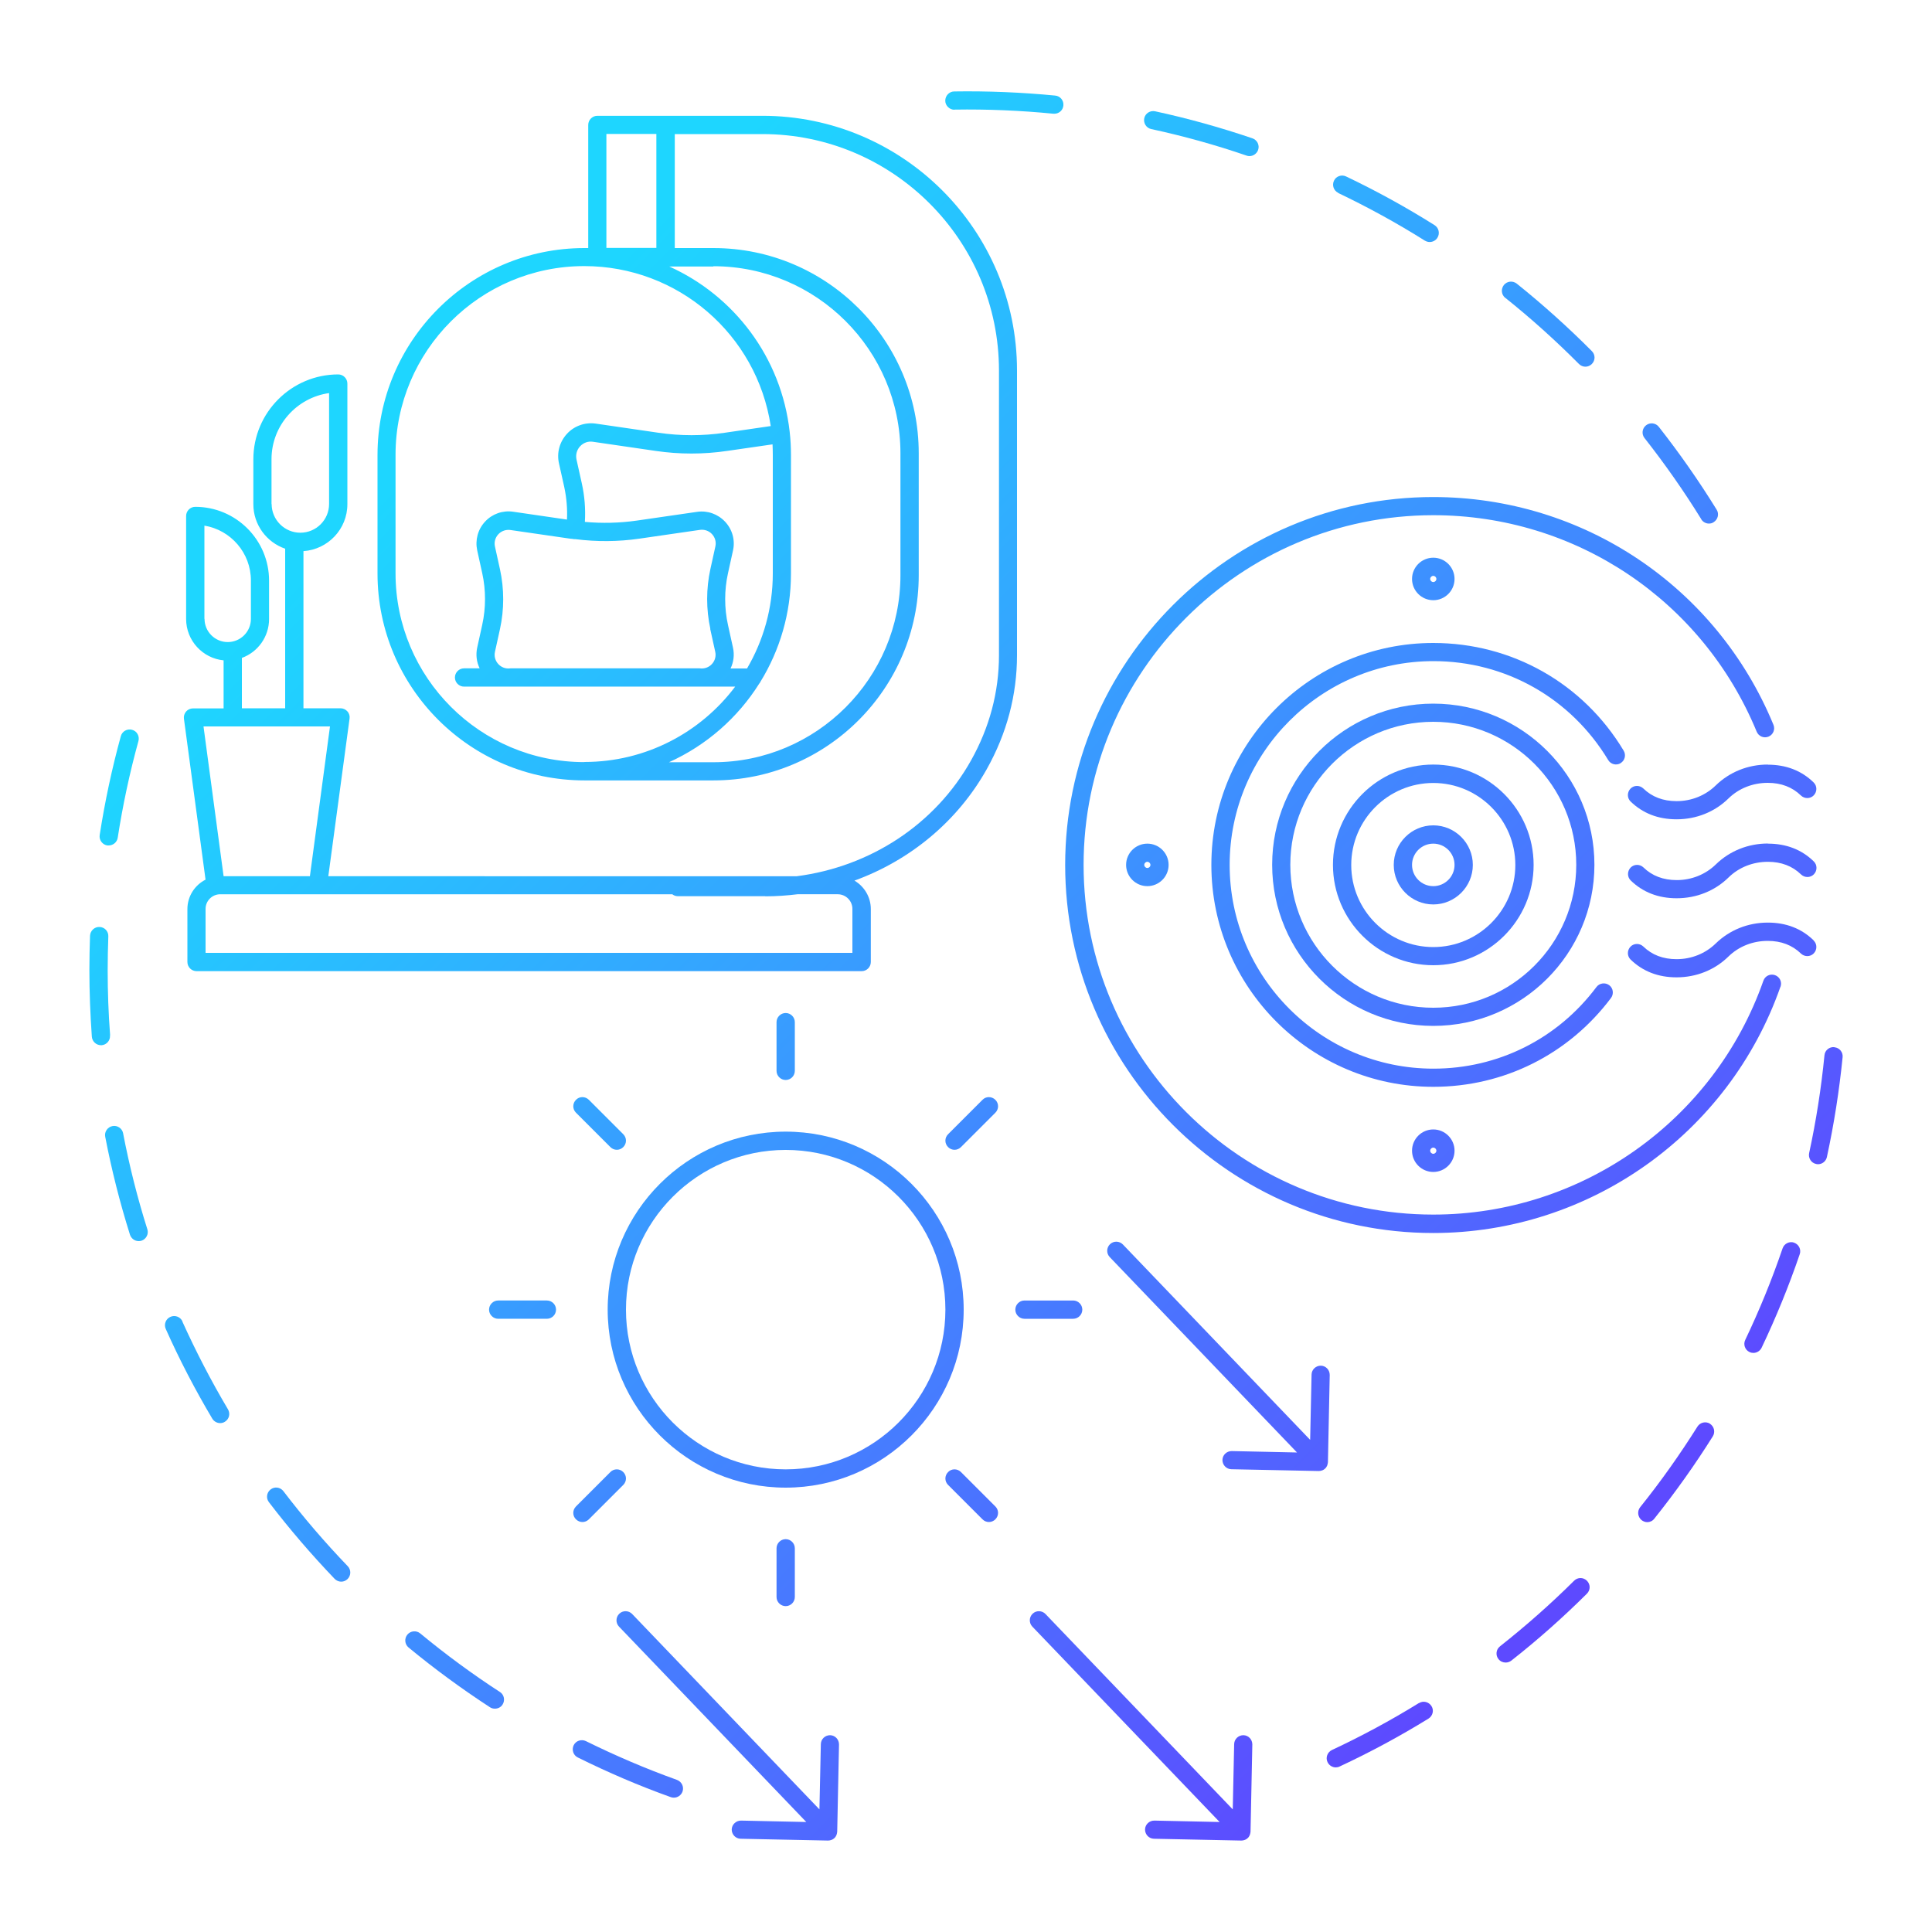 <?xml version="1.0" encoding="UTF-8"?>
<svg id="uuid-e4e2e269-3dd2-4dfb-8010-2b2bbc0fe49e" data-name="b" xmlns="http://www.w3.org/2000/svg" width="150" height="150" xmlns:xlink="http://www.w3.org/1999/xlink" viewBox="0 0 150 150">
  <defs>
    <style>
      .uuid-38a646d5-da59-4088-8ba3-b0a53281e6f5 {
        fill: url(#uuid-4abac734-9f79-4260-b80c-6e448d4ef135);
      }

      .uuid-ae97e9d6-809c-4420-a0a7-e7a87221d598 {
        fill: url(#uuid-6bf9deab-fd74-4b57-88eb-dd7c5aaaf389);
      }

      .uuid-85ae933a-74fc-4e32-b8ed-92f50a225ce9 {
        fill: url(#uuid-8bbe2c1d-98d6-4643-85a8-d3e3dc56e13b);
      }

      .uuid-88f734a8-0efc-49c3-bcda-109d9adfc20d {
        fill: url(#uuid-5b56e63c-09af-436a-91d5-e962b6a517a9);
      }

      .uuid-0b2e7299-25a2-4ab1-9ae6-d531cf83fce4 {
        fill: url(#uuid-f60a4c18-0ab0-48f7-90e2-7e5d64181053);
      }

      .uuid-97713d97-e2d3-45f6-a6b4-6174cf939868 {
        fill: url(#uuid-c44ba896-bbdb-4c0c-a2f1-2d43e4ac1271);
      }

      .uuid-53710bf2-0384-4cb1-8435-92be2c76cbe8 {
        fill: url(#uuid-050f837c-3f65-4000-ac2e-25588715f712);
      }

      .uuid-7593dc75-3a98-446c-8045-0c461e090d7e {
        fill: url(#uuid-5b02d778-46ae-4d72-8310-b6667aea36d6);
      }

      .uuid-cf38c725-c3b3-4a82-bed0-4c48ef011f28 {
        fill: url(#uuid-6a67e409-a17a-4f0e-9d8f-fd2ac80d9ec4);
      }

      .uuid-b60ff956-b84c-4df5-b53f-d07d51976484 {
        fill: url(#uuid-3e778e0e-f4a5-4670-8ced-4187191426a6);
      }

      .uuid-b393c9f2-8fcf-4598-ac65-fe6ef993de12 {
        fill: url(#uuid-63366966-7f86-44b9-b190-a31d7834d552);
      }

      .uuid-de3566b1-d922-434f-a442-ec1c08166a41 {
        fill: url(#uuid-8644817d-9202-4a33-85c6-05e2c94eeca3);
      }

      .uuid-b6e3ec9a-2e33-4421-9de3-81ea0446286b {
        fill: url(#uuid-896268e2-dcb1-4705-be5e-d0e8ac37ac79);
      }

      .uuid-4e69fc1c-078b-4801-a765-1550a3c27663 {
        fill: url(#uuid-26417130-df74-4574-b0f6-39948aa15a0c);
      }

      .uuid-2556ab24-4fcb-4d71-80c4-ed1e0b8118ad {
        fill: url(#uuid-25a51557-90c9-462e-aaaa-1a9fb272e54c);
      }

      .uuid-c275d61d-93f5-46cb-9ffd-66530e208dc7 {
        fill: url(#uuid-8a4d5d35-2d68-4748-9f46-0c46311af6b9);
      }

      .uuid-c6da5f1d-8d57-43c1-81d0-2585abbb3f9b {
        fill: url(#uuid-ff1d0013-74cb-42e5-a15f-4fa48116ec2c);
      }

      .uuid-6a989a6d-d171-4aa0-94b9-8bad65d358a9 {
        fill: url(#uuid-3d1085aa-556d-4557-8627-601153df7519);
      }

      .uuid-80ca48a8-cd02-44c2-9191-d5a47966e0cd {
        fill: url(#uuid-15240250-484b-44f8-a6ba-7b8cf41bedb9);
      }

      .uuid-a8352f8d-b147-4ee0-963d-550a182d0c49 {
        fill: url(#uuid-69f89298-464a-4a8e-8ad2-839759b76d63);
      }

      .uuid-fd46915b-6b4e-4658-9ff9-70d41853fadd {
        fill: url(#uuid-c3092d12-c37e-4b4f-8ff8-c7e49f664ebc);
      }

      .uuid-1ce965ff-a2c1-4901-a3da-b8068f064913 {
        fill: url(#uuid-6c751b7c-7fa6-4333-87cd-7141e11e2bfa);
      }

      .uuid-8ae9cafc-08a5-4cf1-aa2c-ccf972cc97c6 {
        fill: url(#uuid-e412b87f-22e1-429b-a889-f2f025e071bc);
      }

      .uuid-50ccd5fc-8f85-477a-8215-ef280d2b24b8 {
        fill: url(#uuid-6f2cc934-998e-4163-a451-5ca5ed57862a);
      }

      .uuid-b2d696bb-2ed3-4fcd-889a-7ae0cbb0707e {
        fill: url(#uuid-a35b7452-2402-407e-8a5f-febfde3e1950);
      }

      .uuid-ced385bc-7762-4b10-a96b-ab033e5546d1 {
        fill: url(#uuid-b9a17902-fde9-4607-8992-2a40bbe01efd);
      }

      .uuid-960207c1-7ac0-4b46-81c8-dbe4da21d722 {
        fill: url(#uuid-98bddb82-3195-4b96-82a3-bdad79ba941c);
      }

      .uuid-3a690f99-1148-479b-b7e0-752e913f50d4 {
        fill: url(#uuid-c804f3c3-cae3-475e-8dbf-44d3ba32da8b);
      }

      .uuid-2c6c7ed3-b8cb-4e18-b7e3-21d1893ea88e {
        fill: url(#uuid-da8b65d7-dec2-4f3a-960f-b8976f2a4d22);
      }

      .uuid-cd30680e-4e11-498f-9d97-6ce232ca3f84 {
        fill: url(#uuid-a83d6b39-88a6-4179-a44c-12163a312129);
      }

      .uuid-09ca910a-a397-4210-8973-32ee305e5744 {
        fill: url(#uuid-c9e6d7e3-1cec-4b00-811f-0ee771d7d4e0);
      }

      .uuid-208a1e60-5ba4-42ab-9e4d-97a706db9a62 {
        fill: url(#uuid-8d786964-4a87-41b0-82f5-3b5c88ec0b6c);
      }

      .uuid-d01389dc-fbc7-4d23-bc4e-a2660027b54a {
        fill: url(#uuid-fde3354c-202e-47b6-b082-5509184d6e05);
      }

      .uuid-57633f7a-218e-404f-8096-bc283adbedd0 {
        fill: url(#uuid-c6c30730-8be4-4f31-b81b-97eccf27c4d4);
      }

      .uuid-9e838313-d7c5-43cf-80d9-0e30356bf631 {
        fill: url(#uuid-6c4faca1-23ea-4215-9df4-d8d74b1d1d3d);
      }

      .uuid-13cd608a-6a0b-4126-a0e1-cf5656d9f707 {
        fill: url(#uuid-acbddae8-51d0-48a4-8b11-6aecf9ffff0e);
      }

      .uuid-9dd9a243-144e-4bab-bb4c-94cfc23d91de {
        fill: url(#uuid-45c35ca7-e37b-4b58-b078-da55776bcced);
      }

      .uuid-7208c705-7d20-43bf-a19a-1e330e420225 {
        fill: url(#uuid-b139e63d-7f34-4db6-990a-e163f393c324);
      }

      .uuid-d36494bc-9702-4438-acd7-b7524ee0f19f {
        fill: url(#uuid-683b54be-1ac2-4534-8d4f-05cec0c179d0);
      }

      .uuid-7a51725b-3260-4149-bbbf-0682b7c688cf {
        fill: url(#uuid-72ceccac-9450-4b64-bf69-611fcd3de942);
      }

      .uuid-75635d56-b78b-472b-a674-ebde28d3063f {
        fill: url(#uuid-a7ea26c8-ae74-41d2-952e-5fda65e908e3);
      }
    </style>
    <linearGradient id="uuid-6f2cc934-998e-4163-a451-5ca5ed57862a" data-name="Áåçûìÿííûé ãðàäèåíò 6" x1="8.18" y1="60.07" x2="95.95" y2="147.85" gradientUnits="userSpaceOnUse">
      <stop offset="0" stop-color="#1ed6ff"/>
      <stop offset="1" stop-color="#5d4aff"/>
    </linearGradient>
    <linearGradient id="uuid-c804f3c3-cae3-475e-8dbf-44d3ba32da8b" data-name="Áåçûìÿííûé ãðàäèåíò 6" x1="-11.38" y1="79.64" x2="76.39" y2="167.41" xlink:href="#uuid-6f2cc934-998e-4163-a451-5ca5ed57862a"/>
    <linearGradient id="uuid-896268e2-dcb1-4705-be5e-d0e8ac37ac79" data-name="Áåçûìÿííûé ãðàäèåíò 6" x1="-10.17" y1="78.42" x2="77.6" y2="166.19" xlink:href="#uuid-6f2cc934-998e-4163-a451-5ca5ed57862a"/>
    <linearGradient id="uuid-8bbe2c1d-98d6-4643-85a8-d3e3dc56e13b" data-name="Áåçûìÿííûé ãðàäèåíò 6" x1="-6.91" y1="75.16" x2="80.87" y2="162.93" xlink:href="#uuid-6f2cc934-998e-4163-a451-5ca5ed57862a"/>
    <linearGradient id="uuid-45c35ca7-e37b-4b58-b078-da55776bcced" data-name="Áåçûìÿííûé ãðàäèåíò 6" x1="-.26" y1="68.52" x2="87.51" y2="156.29" xlink:href="#uuid-6f2cc934-998e-4163-a451-5ca5ed57862a"/>
    <linearGradient id="uuid-a83d6b39-88a6-4179-a44c-12163a312129" data-name="Áåçûìÿííûé ãðàäèåíò 6" x1="-13.05" y1="81.31" x2="74.72" y2="169.08" xlink:href="#uuid-6f2cc934-998e-4163-a451-5ca5ed57862a"/>
    <linearGradient id="uuid-f60a4c18-0ab0-48f7-90e2-7e5d64181053" data-name="Áåçûìÿííûé ãðàäèåíò 6" x1="-13.47" y1="81.72" x2="74.31" y2="169.49" xlink:href="#uuid-6f2cc934-998e-4163-a451-5ca5ed57862a"/>
    <linearGradient id="uuid-5b56e63c-09af-436a-91d5-e962b6a517a9" data-name="Áåçûìÿííûé ãðàäèåíò 6" x1="62.08" y1="6.17" x2="149.85" y2="93.94" xlink:href="#uuid-6f2cc934-998e-4163-a451-5ca5ed57862a"/>
    <linearGradient id="uuid-fde3354c-202e-47b6-b082-5509184d6e05" data-name="Áåçûìÿííûé ãðàäèåíò 6" x1="52.56" y1="15.7" x2="140.33" y2="103.47" xlink:href="#uuid-6f2cc934-998e-4163-a451-5ca5ed57862a"/>
    <linearGradient id="uuid-4abac734-9f79-4260-b80c-6e448d4ef135" data-name="Áåçûìÿííûé ãðàäèåíò 6" x1="31.13" y1="37.13" x2="118.9" y2="124.9" xlink:href="#uuid-6f2cc934-998e-4163-a451-5ca5ed57862a"/>
    <linearGradient id="uuid-050f837c-3f65-4000-ac2e-25588715f712" data-name="Áåçûìÿííûé ãðàäèåíò 6" x1="42.05" y1="26.2" x2="129.82" y2="113.97" xlink:href="#uuid-6f2cc934-998e-4163-a451-5ca5ed57862a"/>
    <linearGradient id="uuid-25a51557-90c9-462e-aaaa-1a9fb272e54c" data-name="Áåçûìÿííûé ãðàäèåíò 6" x1="20.36" y1="47.9" x2="108.13" y2="135.67" xlink:href="#uuid-6f2cc934-998e-4163-a451-5ca5ed57862a"/>
    <linearGradient id="uuid-72ceccac-9450-4b64-bf69-611fcd3de942" data-name="Áåçûìÿííûé ãðàäèåíò 6" x1="80.98" y1="-12.72" x2="168.75" y2="75.05" xlink:href="#uuid-6f2cc934-998e-4163-a451-5ca5ed57862a"/>
    <linearGradient id="uuid-b139e63d-7f34-4db6-990a-e163f393c324" data-name="Áåçûìÿííûé ãðàäèåíò 6" x1="69.14" y1="-.89" x2="156.91" y2="86.88" xlink:href="#uuid-6f2cc934-998e-4163-a451-5ca5ed57862a"/>
    <linearGradient id="uuid-ff1d0013-74cb-42e5-a15f-4fa48116ec2c" data-name="Áåçûìÿííûé ãðàäèåíò 6" x1="81.65" y1="-13.39" x2="169.42" y2="74.38" xlink:href="#uuid-6f2cc934-998e-4163-a451-5ca5ed57862a"/>
    <linearGradient id="uuid-6c751b7c-7fa6-4333-87cd-7141e11e2bfa" data-name="Áåçûìÿííûé ãðàäèåíò 6" x1="75.58" y1="-7.32" x2="163.35" y2="80.45" xlink:href="#uuid-6f2cc934-998e-4163-a451-5ca5ed57862a"/>
    <linearGradient id="uuid-acbddae8-51d0-48a4-8b11-6aecf9ffff0e" data-name="Áåçûìÿííûé ãðàäèåíò 6" x1="79.82" y1="-11.57" x2="167.59" y2="76.2" xlink:href="#uuid-6f2cc934-998e-4163-a451-5ca5ed57862a"/>
    <linearGradient id="uuid-5b02d778-46ae-4d72-8310-b6667aea36d6" data-name="Áåçûìÿííûé ãðàäèåíò 6" x1="64.1" y1="4.15" x2="151.87" y2="91.92" xlink:href="#uuid-6f2cc934-998e-4163-a451-5ca5ed57862a"/>
    <linearGradient id="uuid-3d1085aa-556d-4557-8627-601153df7519" data-name="Áåçûìÿííûé ãðàäèåíò 6" x1="67.17" y1="1.08" x2="154.94" y2="88.85" xlink:href="#uuid-6f2cc934-998e-4163-a451-5ca5ed57862a"/>
    <linearGradient id="uuid-683b54be-1ac2-4534-8d4f-05cec0c179d0" data-name="Áåçûìÿííûé ãðàäèåíò 6" x1="70.24" y1="-1.99" x2="158.01" y2="85.78" xlink:href="#uuid-6f2cc934-998e-4163-a451-5ca5ed57862a"/>
    <linearGradient id="uuid-3e778e0e-f4a5-4670-8ced-4187191426a6" data-name="Áåçûìÿííûé ãðàäèåíò 6" x1="67.29" y1=".96" x2="155.06" y2="88.74" xlink:href="#uuid-6f2cc934-998e-4163-a451-5ca5ed57862a"/>
    <linearGradient id="uuid-8644817d-9202-4a33-85c6-05e2c94eeca3" data-name="Áåçûìÿííûé ãðàäèåíò 6" x1="45.1" y1="23.16" x2="132.87" y2="110.93" xlink:href="#uuid-6f2cc934-998e-4163-a451-5ca5ed57862a"/>
    <linearGradient id="uuid-c6c30730-8be4-4f31-b81b-97eccf27c4d4" data-name="Áåçûìÿííûé ãðàäèåíò 6" x1="45.1" y1="23.16" x2="132.87" y2="110.93" xlink:href="#uuid-6f2cc934-998e-4163-a451-5ca5ed57862a"/>
    <linearGradient id="uuid-63366966-7f86-44b9-b190-a31d7834d552" data-name="Áåçûìÿííûé ãðàäèåíò 6" x1="56.2" y1="12.05" x2="143.98" y2="99.82" xlink:href="#uuid-6f2cc934-998e-4163-a451-5ca5ed57862a"/>
    <linearGradient id="uuid-c44ba896-bbdb-4c0c-a2f1-2d43e4ac1271" data-name="Áåçûìÿííûé ãðàäèåíò 6" x1="56.2" y1="12.05" x2="143.97" y2="99.82" xlink:href="#uuid-6f2cc934-998e-4163-a451-5ca5ed57862a"/>
    <linearGradient id="uuid-a35b7452-2402-407e-8a5f-febfde3e1950" data-name="Áåçûìÿííûé ãðàäèåíò 6" x1="56.19" y1="12.06" x2="143.97" y2="99.83" xlink:href="#uuid-6f2cc934-998e-4163-a451-5ca5ed57862a"/>
    <linearGradient id="uuid-a7ea26c8-ae74-41d2-952e-5fda65e908e3" data-name="Áåçûìÿííûé ãðàäèåíò 6" x1="56.19" y1="12.06" x2="143.97" y2="99.83" xlink:href="#uuid-6f2cc934-998e-4163-a451-5ca5ed57862a"/>
    <linearGradient id="uuid-6a67e409-a17a-4f0e-9d8f-fd2ac80d9ec4" data-name="Áåçûìÿííûé ãðàäèåíò 6" x1="56.19" y1="12.06" x2="143.97" y2="99.83" xlink:href="#uuid-6f2cc934-998e-4163-a451-5ca5ed57862a"/>
    <linearGradient id="uuid-c3092d12-c37e-4b4f-8ff8-c7e49f664ebc" data-name="Áåçûìÿííûé ãðàäèåíò 6" x1="28.64" y1="39.62" x2="116.41" y2="127.39" xlink:href="#uuid-6f2cc934-998e-4163-a451-5ca5ed57862a"/>
    <linearGradient id="uuid-15240250-484b-44f8-a6ba-7b8cf41bedb9" data-name="Áåçûìÿííûé ãðàäèåíò 6" x1="13.79" y1="54.46" x2="101.56" y2="142.24" xlink:href="#uuid-6f2cc934-998e-4163-a451-5ca5ed57862a"/>
    <linearGradient id="uuid-26417130-df74-4574-b0f6-39948aa15a0c" data-name="Áåçûìÿííûé ãðàäèåíò 6" x1="24" y1="44.25" x2="111.78" y2="132.02" xlink:href="#uuid-6f2cc934-998e-4163-a451-5ca5ed57862a"/>
    <linearGradient id="uuid-98bddb82-3195-4b96-82a3-bdad79ba941c" data-name="Áåçûìÿííûé ãðàäèåíò 6" x1="3.58" y1="64.68" x2="91.35" y2="152.45" xlink:href="#uuid-6f2cc934-998e-4163-a451-5ca5ed57862a"/>
    <linearGradient id="uuid-6c4faca1-23ea-4215-9df4-d8d74b1d1d3d" data-name="Áåçûìÿííûé ãðàäèåíò 6" x1="24" y1="44.25" x2="111.78" y2="132.02" xlink:href="#uuid-6f2cc934-998e-4163-a451-5ca5ed57862a"/>
    <linearGradient id="uuid-b9a17902-fde9-4607-8992-2a40bbe01efd" data-name="Áåçûìÿííûé ãðàäèåíò 6" x1="3.58" y1="64.68" x2="91.35" y2="152.45" xlink:href="#uuid-6f2cc934-998e-4163-a451-5ca5ed57862a"/>
    <linearGradient id="uuid-8a4d5d35-2d68-4748-9f46-0c46311af6b9" data-name="Áåçûìÿííûé ãðàäèåíò 6" x1="13.79" y1="54.46" x2="101.56" y2="142.24" xlink:href="#uuid-6f2cc934-998e-4163-a451-5ca5ed57862a"/>
    <linearGradient id="uuid-8d786964-4a87-41b0-82f5-3b5c88ec0b6c" data-name="Áåçûìÿííûé ãðàäèåíò 6" x1="13.79" y1="54.46" x2="101.56" y2="142.24" xlink:href="#uuid-6f2cc934-998e-4163-a451-5ca5ed57862a"/>
    <linearGradient id="uuid-c9e6d7e3-1cec-4b00-811f-0ee771d7d4e0" data-name="Áåçûìÿííûé ãðàäèåíò 6" x1="28.24" y1="40.02" x2="116.01" y2="127.79" xlink:href="#uuid-6f2cc934-998e-4163-a451-5ca5ed57862a"/>
    <linearGradient id="uuid-69f89298-464a-4a8e-8ad2-839759b76d63" data-name="Áåçûìÿííûé ãðàäèåíò 6" x1="-.66" y1="68.91" x2="87.12" y2="156.68" xlink:href="#uuid-6f2cc934-998e-4163-a451-5ca5ed57862a"/>
    <linearGradient id="uuid-6bf9deab-fd74-4b57-88eb-dd7c5aaaf389" data-name="Áåçûìÿííûé ãðàäèåíò 6" x1="-4.76" y1="73.01" x2="83.01" y2="160.78" xlink:href="#uuid-6f2cc934-998e-4163-a451-5ca5ed57862a"/>
    <linearGradient id="uuid-e412b87f-22e1-429b-a889-f2f025e071bc" data-name="Áåçûìÿííûé ãðàäèåíò 6" x1="11.29" y1="56.97" x2="99.06" y2="144.74" xlink:href="#uuid-6f2cc934-998e-4163-a451-5ca5ed57862a"/>
    <linearGradient id="uuid-da8b65d7-dec2-4f3a-960f-b8976f2a4d22" data-name="Áåçûìÿííûé ãðàäèåíò 6" x1="33.61" y1="34.64" x2="121.38" y2="122.41" xlink:href="#uuid-6f2cc934-998e-4163-a451-5ca5ed57862a"/>
  </defs>
  <path class="uuid-50ccd5fc-8f85-477a-8215-ef280d2b24b8" d="m8.33,65.64s.07,0,.11,0c.34,0,.65-.25.7-.6.39-2.52.93-5.05,1.61-7.51.1-.38-.12-.77-.5-.87-.38-.1-.77.12-.87.5-.69,2.51-1.24,5.09-1.64,7.67-.06.39.21.75.59.81Z"/>
  <path class="uuid-3a690f99-1148-479b-b7e0-752e913f50d4" d="m14.17,102.6c-.16-.36-.58-.52-.94-.36-.36.16-.52.58-.36.94,1.06,2.38,2.28,4.72,3.61,6.96.13.22.37.35.61.35.12,0,.25-.03.36-.1.34-.2.45-.63.25-.97-1.3-2.19-2.49-4.49-3.54-6.81Z"/>
  <path class="uuid-b6e3ec9a-2e33-4421-9de3-81ea0446286b" d="m52.56,138.19c-2.4-.86-4.78-1.88-7.07-3.01-.35-.17-.78-.03-.95.32-.17.35-.03.78.32.95,2.34,1.16,4.76,2.2,7.22,3.08.08.03.16.04.24.04.29,0,.56-.18.67-.47.13-.37-.06-.77-.43-.91Z"/>
  <path class="uuid-85ae933a-74fc-4e32-b8ed-92f50a225ce9" d="m9.56,87.99c-.07-.38-.45-.64-.83-.56-.38.07-.64.45-.56.83.49,2.56,1.14,5.12,1.92,7.6.1.3.37.5.68.5.07,0,.14-.01.21-.03.37-.12.58-.52.46-.89-.77-2.43-1.4-4.94-1.88-7.44Z"/>
  <path class="uuid-9dd9a243-144e-4bab-bb4c-94cfc23d91de" d="m8.55,80.38c-.13-1.67-.19-3.38-.19-5.07,0-.87.02-1.75.05-2.61.02-.39-.29-.72-.68-.73-.39-.02-.72.29-.74.68-.03.88-.05,1.78-.05,2.67,0,1.72.07,3.46.19,5.17.03.37.34.66.71.66.02,0,.04,0,.05,0,.39-.03.68-.37.65-.76Z"/>
  <path class="uuid-cd30680e-4e11-498f-9d97-6ce232ca3f84" d="m38.82,131.37c-2.14-1.39-4.22-2.92-6.19-4.55-.3-.25-.75-.21-1,.09-.25.3-.21.75.09,1,2.01,1.66,4.14,3.22,6.32,4.64.12.08.25.11.39.11.23,0,.46-.11.59-.32.21-.33.12-.77-.21-.98Z"/>
  <path class="uuid-0b2e7299-25a2-4ab1-9ae6-d531cf83fce4" d="m22,115.77c-.24-.31-.68-.37-.99-.13-.31.24-.37.68-.13.99,1.58,2.07,3.3,4.07,5.1,5.95.14.14.32.22.51.22s.35-.07.49-.2c.28-.27.29-.72.02-1-1.77-1.84-3.45-3.8-5-5.83Z"/>
  <path class="uuid-88f734a8-0efc-49c3-bcda-109d9adfc20d" d="m142.42,81.3c-.39-.04-.74.25-.77.64-.25,2.54-.65,5.1-1.19,7.59-.08.38.16.76.54.84.05.01.1.02.15.02.33,0,.62-.23.69-.56.55-2.54.96-5.15,1.22-7.75.04-.39-.25-.74-.64-.77Z"/>
  <path class="uuid-d01389dc-fbc7-4d23-bc4e-a2660027b54a" d="m139.3,96.48c-.37-.13-.77.07-.9.44-.82,2.41-1.8,4.81-2.9,7.11-.17.35-.02.78.33.94.1.05.2.07.3.07.26,0,.52-.15.64-.4,1.12-2.35,2.12-4.8,2.96-7.26.13-.37-.07-.77-.44-.9Z"/>
  <path class="uuid-38a646d5-da59-4088-8ba3-b0a53281e6f5" d="m122.21,122.73c-1.81,1.8-3.75,3.51-5.75,5.09-.31.24-.36.69-.12.99.14.18.35.27.56.27.15,0,.31-.05.44-.15,2.05-1.61,4.02-3.36,5.87-5.2.28-.28.28-.72,0-1-.28-.28-.72-.28-1,0Z"/>
  <path class="uuid-53710bf2-0384-4cb1-8435-92be2c76cbe8" d="m132.77,110.54c-.33-.21-.77-.11-.98.22-1.36,2.16-2.85,4.27-4.45,6.26-.24.31-.19.75.11,1,.13.1.29.16.44.16.21,0,.41-.09.55-.27,1.63-2.04,3.16-4.19,4.54-6.39.21-.33.11-.77-.22-.98Z"/>
  <path class="uuid-2556ab24-4fcb-4d71-80c4-ed1e0b8118ad" d="m110.17,132.22c-2.17,1.34-4.45,2.57-6.76,3.65-.35.17-.51.59-.34.94.12.26.38.41.64.41.1,0,.2-.02.3-.07,2.36-1.1,4.68-2.35,6.9-3.72.33-.21.44-.64.23-.97-.21-.33-.64-.44-.97-.23Z"/>
  <path class="uuid-7a51725b-3260-4149-bbbf-0682b7c688cf" d="m132.08,40.31c.13.22.37.34.6.34.13,0,.26-.03.37-.11.33-.21.44-.64.23-.97-1.37-2.22-2.88-4.38-4.49-6.43-.24-.31-.69-.36-.99-.12-.31.24-.36.69-.12.99,1.58,2.01,3.06,4.12,4.4,6.29Z"/>
  <path class="uuid-7208c705-7d20-43bf-a19a-1e330e420225" d="m74.12,8.51c2.55-.04,5.14.07,7.67.32.02,0,.05,0,.07,0,.36,0,.67-.27.7-.64.04-.39-.25-.74-.64-.77-2.59-.25-5.23-.36-7.83-.32-.39,0-.7.33-.7.72,0,.39.35.71.72.7Z"/>
  <path class="uuid-c6da5f1d-8d57-43c1-81d0-2585abbb3f9b" d="m116.88,23.13c1.99,1.59,3.91,3.32,5.71,5.13.14.14.32.21.5.21s.36-.07.5-.21c.28-.28.28-.72,0-1-1.84-1.85-3.8-3.61-5.83-5.24-.31-.24-.75-.2-1,.11-.24.31-.2.75.11,1Z"/>
  <path class="uuid-1ce965ff-a2c1-4901-a3da-b8068f064913" d="m89.38,10.02c2.5.54,4.99,1.23,7.4,2.06.08.03.15.04.23.04.29,0,.57-.19.67-.48.13-.37-.07-.77-.44-.9-2.47-.84-5.01-1.55-7.56-2.1-.38-.08-.76.16-.84.54-.08.38.16.76.54.84Z"/>
  <path class="uuid-13cd608a-6a0b-4126-a0e1-cf5656d9f707" d="m103.89,14.98c2.3,1.1,4.57,2.34,6.73,3.7.12.07.25.11.38.11.24,0,.47-.12.6-.33.21-.33.11-.77-.22-.98-2.21-1.39-4.52-2.66-6.87-3.78-.35-.17-.78-.02-.94.33-.17.35-.02.78.33.94Z"/>
  <path class="uuid-7593dc75-3a98-446c-8045-0c461e090d7e" d="m140.81,73.01c-.94-.92-2.14-1.38-3.56-1.38h0c-1.54,0-2.97.58-4.04,1.62-.8.78-1.88,1.22-3.04,1.22h0c-1.05,0-1.91-.33-2.58-.98-.28-.27-.73-.27-1,.01-.27.28-.27.73.01,1,.94.91,2.13,1.38,3.56,1.38h.01c1.53,0,2.96-.57,4.03-1.62.8-.78,1.88-1.21,3.05-1.21h0c1.04,0,1.9.33,2.57.98.28.27.73.27,1-.01.27-.28.27-.73-.01-1Z"/>
  <path class="uuid-6a989a6d-d171-4aa0-94b9-8bad65d358a9" d="m137.26,65.49h0c-1.54,0-2.97.58-4.04,1.62-.8.78-1.88,1.22-3.04,1.22h0c-1.05,0-1.91-.33-2.58-.98-.28-.27-.73-.27-1,.01-.27.28-.27.73.01,1,.94.91,2.13,1.38,3.56,1.38h.01c1.53,0,2.96-.57,4.03-1.62.8-.78,1.88-1.21,3.05-1.21h0c1.04,0,1.9.33,2.57.98.28.27.73.27,1-.01.27-.28.27-.73-.01-1-.94-.92-2.14-1.38-3.56-1.38Z"/>
  <path class="uuid-d36494bc-9702-4438-acd7-b7524ee0f19f" d="m137.25,59.36c-1.54,0-2.97.58-4.04,1.62-.8.78-1.88,1.22-3.04,1.22h0c-1.05,0-1.91-.33-2.58-.98-.28-.27-.73-.27-1,.01-.27.28-.27.73.01,1,.94.91,2.13,1.38,3.56,1.38h.01c1.53,0,2.96-.57,4.03-1.62.8-.78,1.88-1.21,3.05-1.21h0c1.04,0,1.9.33,2.57.98.28.27.73.27,1-.01.27-.28.27-.73-.01-1-.94-.92-2.14-1.38-3.56-1.38h0Z"/>
  <path class="uuid-b60ff956-b84c-4df5-b53f-d07d51976484" d="m112.93,44.95c0-.91-.74-1.65-1.65-1.65s-1.65.74-1.65,1.65.74,1.65,1.65,1.65,1.65-.74,1.65-1.65Zm-1.89,0c0-.13.11-.24.24-.24s.24.11.24.24-.11.24-.24.24-.24-.11-.24-.24Z"/>
  <path class="uuid-de3566b1-d922-434f-a442-ec1c08166a41" d="m109.63,89.34c0,.91.74,1.65,1.65,1.65s1.65-.74,1.65-1.65-.74-1.65-1.65-1.65-1.65.74-1.65,1.65Zm1.89,0c0,.13-.11.24-.24.24s-.24-.11-.24-.24.11-.24.24-.24.24.11.24.24Z"/>
  <path class="uuid-57633f7a-218e-404f-8096-bc283adbedd0" d="m87.43,67.15c0,.91.74,1.65,1.65,1.65s1.65-.74,1.65-1.65-.74-1.65-1.65-1.65-1.65.74-1.65,1.65Zm1.89,0c0,.13-.11.24-.24.24s-.24-.11-.24-.24.11-.24.24-.24.24.11.24.24Z"/>
  <path class="uuid-b393c9f2-8fcf-4598-ac65-fe6ef993de12" d="m138.24,76.61c.13-.37-.06-.77-.43-.9-.37-.13-.77.06-.9.43-3.81,10.86-14.11,18.16-25.63,18.16-14.97,0-27.15-12.18-27.15-27.15s12.18-27.15,27.15-27.15c11.04,0,20.9,6.6,25.11,16.81.15.36.56.53.92.38.36-.15.53-.56.38-.92-4.43-10.74-14.8-17.68-26.42-17.68-15.75,0-28.57,12.82-28.57,28.57s12.82,28.57,28.57,28.57c12.12,0,22.95-7.68,26.96-19.11Z"/>
  <path class="uuid-97713d97-e2d3-45f6-a6b4-6174cf939868" d="m125.82,59.25c.34-.2.44-.64.24-.97-3.15-5.24-8.68-8.36-14.78-8.36-9.5,0-17.23,7.73-17.23,17.23s7.73,17.23,17.23,17.23c5.48,0,10.51-2.52,13.8-6.9.23-.31.17-.76-.14-.99-.31-.23-.76-.17-.99.14-3.02,4.03-7.64,6.34-12.66,6.34-8.72,0-15.82-7.1-15.82-15.82s7.1-15.82,15.82-15.82c5.6,0,10.67,2.87,13.57,7.68.2.34.64.44.97.24Z"/>
  <path class="uuid-b2d696bb-2ed3-4fcd-889a-7ae0cbb0707e" d="m111.28,54.63c-6.9,0-12.51,5.61-12.51,12.51s5.61,12.51,12.51,12.51,12.51-5.61,12.51-12.51-5.61-12.51-12.51-12.51Zm0,23.61c-6.12,0-11.1-4.98-11.1-11.1s4.98-11.1,11.1-11.1,11.1,4.98,11.1,11.1-4.98,11.1-11.1,11.1Z"/>
  <path class="uuid-75635d56-b78b-472b-a674-ebde28d3063f" d="m111.28,59.36c-4.3,0-7.79,3.5-7.79,7.79s3.5,7.79,7.79,7.79,7.79-3.5,7.79-7.79-3.5-7.79-7.79-7.79Zm0,14.17c-3.51,0-6.37-2.86-6.37-6.37s2.86-6.37,6.37-6.37,6.37,2.86,6.37,6.37-2.86,6.37-6.37,6.37Z"/>
  <path class="uuid-cf38c725-c3b3-4a82-bed0-4c48ef011f28" d="m111.28,64.08c-1.69,0-3.07,1.38-3.07,3.07s1.38,3.07,3.07,3.07,3.07-1.38,3.07-3.07-1.38-3.07-3.07-3.07Zm0,4.72c-.91,0-1.65-.74-1.65-1.65s.74-1.65,1.65-1.65,1.65.74,1.65,1.65-.74,1.65-1.65,1.65Z"/>
  <path class="uuid-fd46915b-6b4e-4658-9ff9-70d41853fadd" d="m103.04,113.79c.03-.08.05-.17.06-.26l.14-6.78c0-.39-.3-.71-.69-.72-.39,0-.71.3-.72.69l-.11,5.07-14.54-15.17c-.27-.28-.72-.29-1-.02-.28.27-.29.72-.02,1l14.54,15.17-5.07-.11c-.39,0-.71.3-.72.69,0,.39.3.71.69.72l6.78.14s.01,0,.02,0h0c.09,0,.17-.02.25-.05,0,0,0,0,.01,0,.08-.03.16-.08.22-.14,0,0,0,0,0,0,0,0,0,0,0,0,.07-.06.12-.14.16-.23,0,0,0,0,0,0Z"/>
  <path class="uuid-80ca48a8-cd02-44c2-9191-d5a47966e0cd" d="m61,87.86c-7.62,0-13.82,6.2-13.82,13.82s6.2,13.82,13.82,13.82,13.82-6.2,13.82-13.82-6.2-13.82-13.82-13.82Zm0,26.22c-6.84,0-12.4-5.56-12.4-12.4s5.56-12.4,12.4-12.4,12.4,5.56,12.4,12.4-5.56,12.4-12.4,12.4Z"/>
  <path class="uuid-4e69fc1c-078b-4801-a765-1550a3c27663" d="m60.29,79.36v3.78c0,.39.32.71.71.71s.71-.32.71-.71v-3.78c0-.39-.32-.71-.71-.71s-.71.32-.71.71Z"/>
  <path class="uuid-960207c1-7ac0-4b46-81c8-dbe4da21d722" d="m61.71,123.99v-3.78c0-.39-.32-.71-.71-.71s-.71.32-.71.71v3.78c0,.39.32.71.71.71s.71-.32.71-.71Z"/>
  <path class="uuid-9e838313-d7c5-43cf-80d9-0e30356bf631" d="m84.03,101.68c0-.39-.32-.71-.71-.71h-3.78c-.39,0-.71.32-.71.71s.32.71.71.71h3.78c.39,0,.71-.32.71-.71Z"/>
  <path class="uuid-ced385bc-7762-4b10-a96b-ab033e5546d1" d="m42.46,100.97h-3.78c-.39,0-.71.32-.71.71s.32.71.71.71h3.78c.39,0,.71-.32.71-.71s-.32-.71-.71-.71Z"/>
  <path class="uuid-c275d61d-93f5-46cb-9ffd-66530e208dc7" d="m47.89,89.27c.18,0,.36-.07.5-.21.28-.28.28-.72,0-1l-2.67-2.67c-.28-.28-.73-.28-1,0-.28.28-.28.72,0,1l2.67,2.67c.14.14.32.21.5.21Z"/>
  <path class="uuid-208a1e60-5ba4-42ab-9e4d-97a706db9a62" d="m74.61,114.29c-.28-.28-.73-.28-1,0-.28.28-.28.72,0,1l2.67,2.67c.14.14.32.21.5.21s.36-.07.5-.21c.28-.28.28-.72,0-1l-2.67-2.67Z"/>
  <path class="uuid-09ca910a-a397-4210-8973-32ee305e5744" d="m76.28,85.39l-2.67,2.67c-.28.28-.28.72,0,1,.14.14.32.21.5.21s.36-.07.5-.21l2.67-2.67c.28-.28.28-.72,0-1-.28-.28-.73-.28-1,0Z"/>
  <path class="uuid-a8352f8d-b147-4ee0-963d-550a182d0c49" d="m44.72,117.96c.14.14.32.21.5.21s.36-.07.5-.21l2.67-2.67c.28-.28.28-.72,0-1-.28-.28-.73-.28-1,0l-2.67,2.67c-.28.28-.28.73,0,1Z"/>
  <path class="uuid-ae97e9d6-809c-4420-a0a7-e7a87221d598" d="m64.45,134.72c-.39,0-.71.3-.72.69l-.11,5.07-14.54-15.17c-.27-.28-.72-.29-1-.02-.28.27-.29.72-.02,1l14.54,15.17-5.07-.11c-.38,0-.71.3-.72.69,0,.39.3.71.69.72l6.78.14s.01,0,.02,0h0c.09,0,.17-.02.25-.05,0,0,0,0,.01,0,.08-.03.16-.08.22-.14,0,0,0,0,0,0,0,0,0,0,0,0,.07-.06.12-.14.16-.23,0,0,0,0,0,0,.03-.08.05-.17.06-.26l.14-6.78c0-.39-.3-.71-.69-.72Z"/>
  <path class="uuid-8ae9cafc-08a5-4cf1-aa2c-ccf972cc97c6" d="m96.54,134.72c-.39,0-.71.3-.72.69l-.11,5.07-14.54-15.17c-.27-.28-.72-.29-1-.02-.28.27-.29.72-.02,1l14.54,15.17-5.07-.11c-.39,0-.71.3-.72.69,0,.39.3.71.69.72l6.78.14s.01,0,.02,0h0c.09,0,.17-.02.25-.05,0,0,0,0,.01,0,.08-.03.16-.08.22-.14,0,0,0,0,0,0,0,0,0,0,0,0,.07-.06.12-.14.16-.23,0,0,0,0,0,0,.03-.08.05-.17.06-.26l.14-6.78c0-.39-.3-.71-.69-.72Z"/>
  <path class="uuid-2c6c7ed3-b8cb-4e18-b7e3-21d1893ea88e" d="m15.97,68.29c-.84.42-1.42,1.29-1.42,2.29v4.11c0,.39.32.71.71.71h51.64c.39,0,.71-.32.71-.71v-4.11c0-.94-.51-1.76-1.27-2.21,4.32-1.57,8-4.6,10.27-8.65,1.56-2.78,2.35-5.76,2.35-8.85v-22.11c0-10.9-8.87-19.77-19.77-19.77h-12.81c-.39,0-.71.32-.71.71v9.56c-.1,0-.2,0-.3,0-8.86,0-16.06,7.21-16.06,16.06v9.21c0,8.86,7.21,16.06,16.06,16.06.06,0,.13,0,.19,0,.01,0,.02,0,.03,0h9.81c8.79,0,15.93-7.15,15.93-15.93v-9.47c0-8.79-7.15-15.93-15.93-15.93h-3.01v-8.85h6.81c10.12,0,18.36,8.24,18.36,18.36v22.11c0,2.84-.73,5.59-2.17,8.16-2.78,4.96-7.81,8.25-13.53,8.99H25.49l1.65-12.24c.03-.2-.03-.41-.17-.56-.13-.15-.33-.24-.53-.24h-2.88v-12.2c1.9-.13,3.41-1.71,3.41-3.64v-9.37c0-.39-.32-.71-.71-.71-3.63,0-6.59,2.96-6.59,6.59v3.49c0,1.6,1.04,2.96,2.47,3.45v12.39h-3.36v-3.91c1.23-.45,2.11-1.63,2.11-3.02v-2.98c0-3.16-2.57-5.73-5.73-5.73-.39,0-.71.32-.71.71v8c0,1.67,1.28,3.05,2.91,3.21v3.73h-2.38c-.2,0-.4.09-.53.24-.13.15-.2.36-.17.56l1.68,12.51ZM47.08,10.4h3.88v8.85h-3.88v-8.85Zm-1.72,48.77c-8.08,0-14.65-6.57-14.65-14.65v-9.21c0-8.08,6.57-14.65,14.65-14.65,7.27,0,13.4,5.3,14.48,12.42l-3.58.52c-1.7.25-3.43.25-5.13,0l-4.87-.71c-.83-.12-1.67.17-2.24.79-.57.62-.81,1.47-.62,2.3l.41,1.84c.18.84.25,1.69.21,2.52l-4.18-.61c-.81-.12-1.63.17-2.18.77-.56.6-.78,1.43-.61,2.23l.39,1.77c.29,1.31.29,2.7,0,4.01l-.39,1.77c-.12.55-.05,1.12.19,1.61h-1.21c-.39,0-.71.32-.71.71s.32.71.71.71h21.05c-2.67,3.55-6.92,5.85-11.7,5.85Zm11.55-8.88l-.39-1.77c-.29-1.31-.29-2.7,0-4.01l.39-1.77c.18-.8-.05-1.63-.61-2.23-.56-.6-1.37-.89-2.18-.77l-4.69.68c-1.33.19-2.68.22-4.02.1.06-1.01-.02-2.01-.24-3l-.41-1.84c-.08-.37.02-.75.28-1.03.26-.28.63-.41,1-.35l4.87.71c1.84.27,3.7.27,5.54,0l3.53-.51c.01.27.02.54.02.81v9.21c0,2.69-.73,5.21-2,7.38h-1.28c.24-.5.31-1.06.19-1.61Zm-1.77-1.46l.39,1.77c.08.35-.02.7-.26.96-.24.26-.59.38-.94.33-.03,0-.06-.01-.1,0h-7.25s-7.25,0-7.25,0c-.05,0-.07,0-.1,0-.36.05-.7-.07-.94-.33-.24-.26-.34-.61-.26-.96l.39-1.77c.33-1.51.33-3.11,0-4.62l-.39-1.77c-.08-.35.02-.7.26-.96.21-.22.49-.34.78-.34.05,0,.11,0,.16.01l4.69.68c.06,0,.13.01.19.02.02,0,.04.01.06.01.03,0,.06,0,.09,0,0,0,0,0,.01,0,1.65.21,3.33.2,4.98-.04l4.69-.68c.35-.05.7.07.94.33.24.26.34.61.26.96l-.39,1.77c-.33,1.51-.33,3.11,0,4.62Zm.25-28.16c8,0,14.52,6.51,14.52,14.52v9.47c0,8-6.51,14.52-14.52,14.52h-3.45c2.9-1.31,5.34-3.45,7.01-6.11.04-.04.07-.09.09-.14,1.5-2.44,2.37-5.32,2.37-8.39v-9.21c0-.6-.03-1.21-.1-1.81,0,0,0,0,0,0,0,0,0,0,0,0-.65-5.79-4.33-10.57-9.35-12.83h3.42Zm-3.18,48.77c.12.09.26.14.42.14h6.76s.03.01.04.01c.84,0,1.67-.06,2.49-.16h3.12c.63,0,1.14.51,1.14,1.14v3.41H15.96v-3.41c0-.63.51-1.14,1.14-1.14h7.57s0,0,0,0c0,0,0,0,0,0h27.53Zm-31.13-30.3v-3.49c0-2.61,1.95-4.78,4.47-5.13v8.61c0,1.23-1,2.23-2.23,2.23s-2.23-1-2.23-2.23Zm-5.21,8.91v-7.24c2.05.34,3.61,2.12,3.61,4.26v2.98c0,1-.81,1.8-1.8,1.8s-1.8-.81-1.8-1.8Zm9.75,8.35l-1.56,11.63h-6.7l-1.56-11.63h9.83Z"/>
</svg>